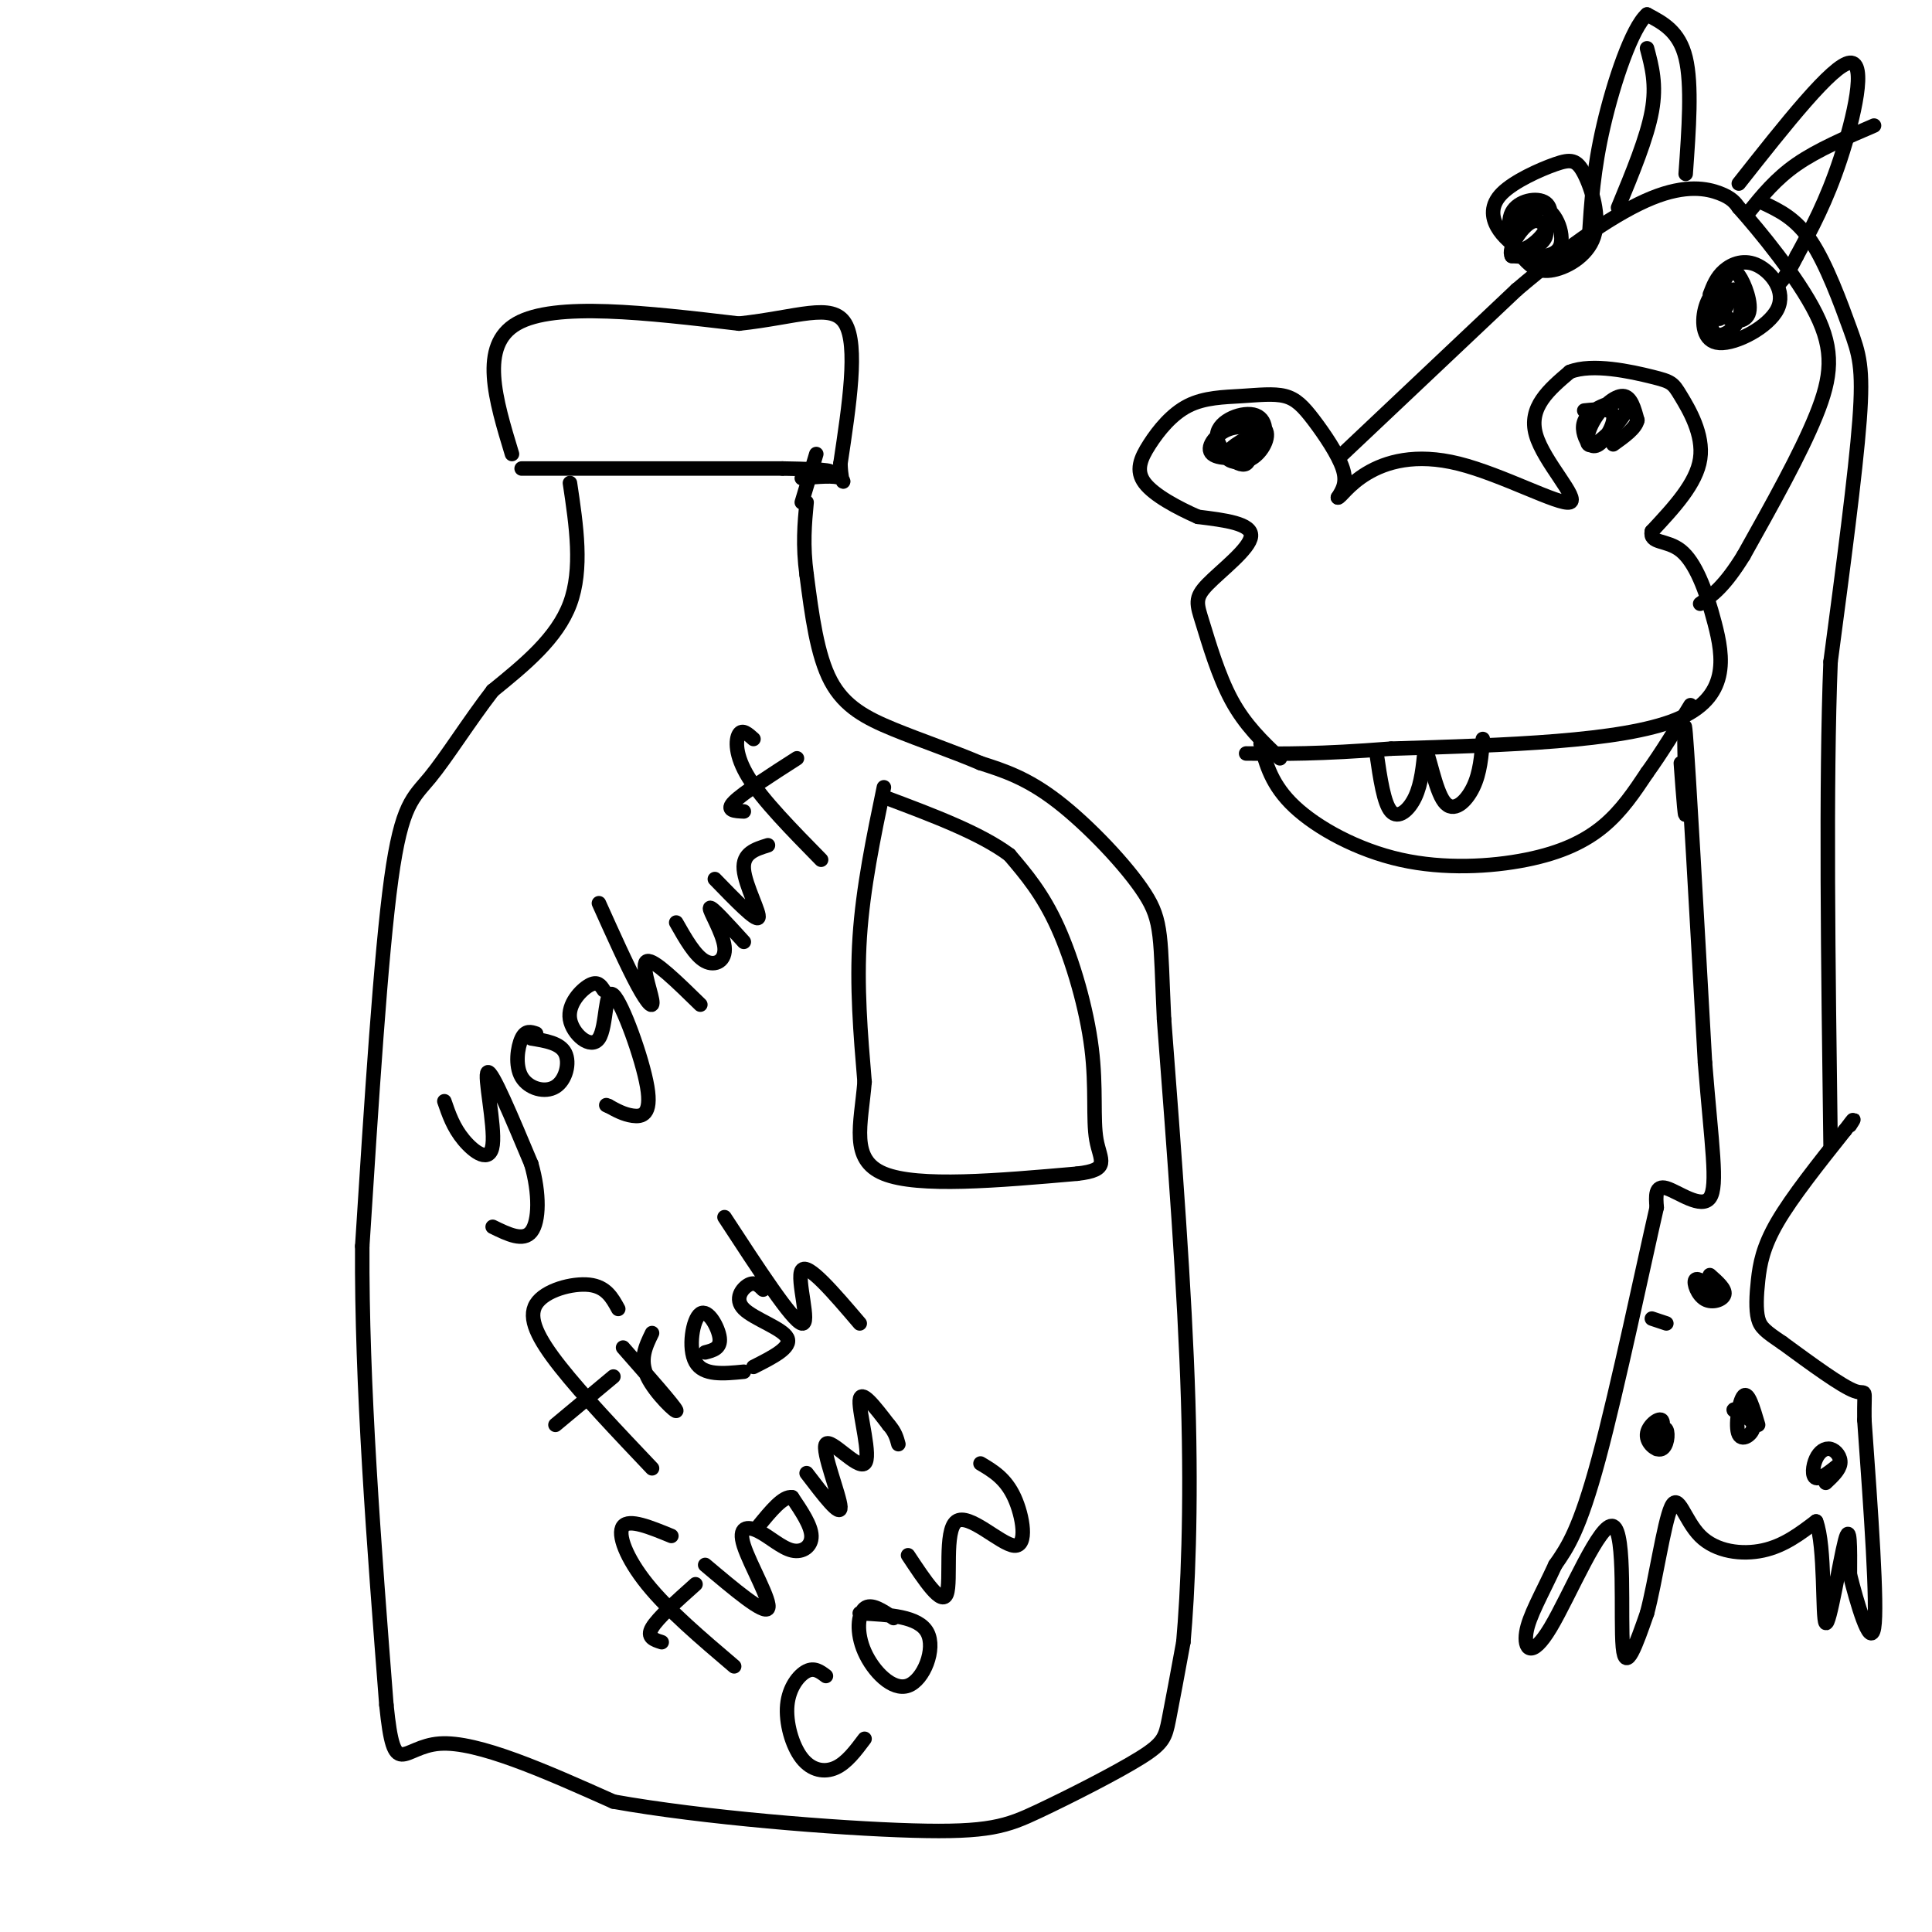 <svg viewBox='0 0 400 400' version='1.1' xmlns='http://www.w3.org/2000/svg' xmlns:xlink='http://www.w3.org/1999/xlink'><g fill='none' stroke='#000000' stroke-width='3' stroke-linecap='round' stroke-linejoin='round'><path d='M118,100c1.333,8.917 2.667,17.833 0,25c-2.667,7.167 -9.333,12.583 -16,18'/><path d='M102,143c-5.012,6.512 -9.542,13.792 -13,18c-3.458,4.208 -5.845,5.345 -8,21c-2.155,15.655 -4.077,45.827 -6,76'/><path d='M75,258c-0.167,28.500 2.417,61.750 5,95'/><path d='M80,353c1.622,16.022 3.178,8.578 11,8c7.822,-0.578 21.911,5.711 36,12'/><path d='M127,373c18.352,3.300 46.232,5.550 62,6c15.768,0.450 19.422,-0.900 26,-4c6.578,-3.100 16.079,-7.950 21,-11c4.921,-3.050 5.263,-4.300 6,-8c0.737,-3.700 1.868,-9.850 3,-16'/><path d='M245,340c0.911,-10.089 1.689,-27.311 1,-50c-0.689,-22.689 -2.844,-50.844 -5,-79'/><path d='M241,211c-0.798,-17.071 -0.292,-20.250 -4,-26c-3.708,-5.750 -11.631,-14.071 -18,-19c-6.369,-4.929 -11.185,-6.464 -16,-8'/><path d='M203,158c-5.833,-2.488 -12.417,-4.708 -18,-7c-5.583,-2.292 -10.167,-4.655 -13,-10c-2.833,-5.345 -3.917,-13.673 -5,-22'/><path d='M167,119c-0.833,-6.167 -0.417,-10.583 0,-15'/><path d='M183,163c-2.167,10.417 -4.333,20.833 -5,31c-0.667,10.167 0.167,20.083 1,30'/><path d='M179,224c-0.733,8.889 -3.067,16.111 4,19c7.067,2.889 23.533,1.444 40,0'/><path d='M223,243c7.075,-0.785 4.762,-2.746 4,-7c-0.762,-4.254 0.026,-10.799 -1,-19c-1.026,-8.201 -3.864,-18.057 -7,-25c-3.136,-6.943 -6.568,-10.971 -10,-15'/><path d='M209,177c-6.000,-4.500 -16.000,-8.250 -26,-12'/><path d='M108,97c0.000,0.000 54.000,0.000 54,0'/><path d='M162,97c10.667,0.167 10.333,0.583 10,1'/><path d='M166,104c0.000,0.000 3.000,-10.000 3,-10'/><path d='M106,94c-3.417,-11.250 -6.833,-22.500 1,-27c7.833,-4.500 26.917,-2.250 46,0'/><path d='M153,67c12.089,-1.289 19.311,-4.511 22,0c2.689,4.511 0.844,16.756 -1,29'/><path d='M174,96c0.200,5.178 1.200,3.622 0,3c-1.200,-0.622 -4.600,-0.311 -8,0'/><path d='M92,228c0.929,2.708 1.857,5.417 4,8c2.143,2.583 5.500,5.042 6,1c0.500,-4.042 -1.857,-14.583 -1,-15c0.857,-0.417 4.929,9.292 9,19'/><path d='M110,241c1.756,6.111 1.644,11.889 0,14c-1.644,2.111 -4.822,0.556 -8,-1'/><path d='M111,214c-1.083,-0.372 -2.166,-0.743 -3,1c-0.834,1.743 -1.419,5.601 0,8c1.419,2.399 4.844,3.338 7,2c2.156,-1.338 3.045,-4.954 2,-7c-1.045,-2.046 -4.022,-2.523 -7,-3'/><path d='M125,205c-0.641,-0.983 -1.282,-1.966 -3,-1c-1.718,0.966 -4.514,3.882 -4,7c0.514,3.118 4.337,6.438 6,4c1.663,-2.438 1.168,-10.633 3,-9c1.832,1.633 5.993,13.093 7,19c1.007,5.907 -1.141,6.259 -3,6c-1.859,-0.259 -3.430,-1.130 -5,-2'/><path d='M126,229c-0.833,-0.333 -0.417,-0.167 0,0'/><path d='M124,187c2.946,6.554 5.893,13.107 8,17c2.107,3.893 3.375,5.125 3,3c-0.375,-2.125 -2.393,-7.607 -1,-8c1.393,-0.393 6.196,4.304 11,9'/><path d='M140,191c1.952,3.440 3.905,6.881 6,8c2.095,1.119 4.333,-0.083 4,-3c-0.333,-2.917 -3.238,-7.548 -3,-8c0.238,-0.452 3.619,3.274 7,7'/><path d='M148,182c4.244,4.378 8.489,8.756 9,8c0.511,-0.756 -2.711,-6.644 -3,-10c-0.289,-3.356 2.356,-4.178 5,-5'/><path d='M156,153c-1.156,-1.044 -2.311,-2.089 -3,-1c-0.689,1.089 -0.911,4.311 2,9c2.911,4.689 8.956,10.844 15,17'/><path d='M154,168c-1.917,-0.083 -3.833,-0.167 -2,-2c1.833,-1.833 7.417,-5.417 13,-9'/><path d='M128,271c-1.256,-2.304 -2.512,-4.607 -6,-5c-3.488,-0.393 -9.208,1.125 -11,4c-1.792,2.875 0.345,7.107 5,13c4.655,5.893 11.827,13.446 19,21'/><path d='M115,295c0.000,0.000 12.000,-10.000 12,-10'/><path d='M129,279c5.333,6.067 10.667,12.133 11,13c0.333,0.867 -4.333,-3.467 -6,-7c-1.667,-3.533 -0.333,-6.267 1,-9'/><path d='M146,280c1.631,-0.417 3.262,-0.833 3,-3c-0.262,-2.167 -2.417,-6.083 -4,-5c-1.583,1.083 -2.595,7.167 -1,10c1.595,2.833 5.798,2.417 10,2'/><path d='M158,267c-0.845,-0.845 -1.690,-1.690 -3,-1c-1.310,0.690 -3.083,2.917 -1,5c2.083,2.083 8.024,4.024 9,6c0.976,1.976 -3.012,3.988 -7,6'/><path d='M150,252c7.022,10.756 14.044,21.511 16,22c1.956,0.489 -1.156,-9.289 0,-11c1.156,-1.711 6.578,4.644 12,11'/><path d='M139,318c-4.378,-1.800 -8.756,-3.600 -10,-2c-1.244,1.600 0.644,6.600 5,12c4.356,5.400 11.178,11.200 18,17'/><path d='M137,340c-1.583,-0.500 -3.167,-1.000 -2,-3c1.167,-2.000 5.083,-5.500 9,-9'/><path d='M146,324c6.105,5.150 12.210,10.299 13,9c0.790,-1.299 -3.736,-9.047 -5,-13c-1.264,-3.953 0.733,-4.111 3,-3c2.267,1.111 4.803,3.491 7,4c2.197,0.509 4.056,-0.855 4,-3c-0.056,-2.145 -2.028,-5.073 -4,-8'/><path d='M164,310c-1.833,-0.333 -4.417,2.833 -7,6'/><path d='M167,305c3.558,4.663 7.116,9.327 7,7c-0.116,-2.327 -3.907,-11.644 -3,-13c0.907,-1.356 6.514,5.250 8,4c1.486,-1.250 -1.147,-10.357 -1,-13c0.147,-2.643 3.073,1.179 6,5'/><path d='M184,295c1.333,1.500 1.667,2.750 2,4'/><path d='M171,347c-1.193,-0.907 -2.386,-1.815 -4,-1c-1.614,0.815 -3.649,3.352 -4,7c-0.351,3.648 0.982,8.405 3,11c2.018,2.595 4.719,3.027 7,2c2.281,-1.027 4.140,-3.514 6,-6'/><path d='M185,335c-2.317,-1.571 -4.635,-3.142 -6,-2c-1.365,1.142 -1.778,4.997 0,9c1.778,4.003 5.748,8.155 9,7c3.252,-1.155 5.786,-7.616 4,-11c-1.786,-3.384 -7.893,-3.692 -14,-4'/><path d='M188,322c3.507,5.300 7.014,10.600 8,8c0.986,-2.600 -0.550,-13.099 2,-15c2.550,-1.901 9.187,4.796 12,5c2.813,0.204 1.804,-6.085 0,-10c-1.804,-3.915 -4.402,-5.458 -7,-7'/><path d='M265,157c-3.606,-3.429 -7.212,-6.858 -10,-12c-2.788,-5.142 -4.758,-11.997 -6,-16c-1.242,-4.003 -1.758,-5.155 1,-8c2.758,-2.845 8.788,-7.384 9,-10c0.212,-2.616 -5.394,-3.308 -11,-4'/><path d='M248,107c-4.163,-1.841 -9.069,-4.443 -11,-7c-1.931,-2.557 -0.887,-5.067 1,-8c1.887,-2.933 4.616,-6.288 8,-8c3.384,-1.712 7.423,-1.782 11,-2c3.577,-0.218 6.691,-0.584 9,0c2.309,0.584 3.814,2.119 6,5c2.186,2.881 5.053,7.109 6,10c0.947,2.891 -0.027,4.446 -1,6'/><path d='M277,103c0.461,0.096 2.112,-2.665 6,-5c3.888,-2.335 10.011,-4.244 19,-2c8.989,2.244 20.843,8.643 23,8c2.157,-0.643 -5.384,-8.326 -7,-14c-1.616,-5.674 2.692,-9.337 7,-13'/><path d='M325,77c4.665,-1.868 12.828,-0.037 17,1c4.172,1.037 4.354,1.279 6,4c1.646,2.721 4.756,7.920 4,13c-0.756,5.080 -5.378,10.040 -10,15'/><path d='M342,110c-0.552,2.617 3.069,1.660 6,4c2.931,2.340 5.174,7.976 7,15c1.826,7.024 3.236,15.435 -8,20c-11.236,4.565 -35.118,5.282 -59,6'/><path d='M288,155c-14.833,1.167 -22.417,1.083 -30,1'/><path d='M260,89c-1.087,-2.000 -2.174,-4.000 -2,-2c0.174,2.000 1.609,8.001 0,9c-1.609,0.999 -6.261,-3.005 -6,-6c0.261,-2.995 5.435,-4.982 8,-4c2.565,0.982 2.523,4.933 0,7c-2.523,2.067 -7.525,2.249 -9,1c-1.475,-1.249 0.579,-3.928 3,-5c2.421,-1.072 5.211,-0.536 8,0'/><path d='M262,89c0.967,1.343 -0.617,4.700 -3,6c-2.383,1.300 -5.565,0.542 -5,-1c0.565,-1.542 4.876,-3.869 6,-4c1.124,-0.131 -0.938,1.935 -3,4'/><path d='M328,85c2.787,-0.284 5.575,-0.569 6,1c0.425,1.569 -1.512,4.990 -3,6c-1.488,1.010 -2.526,-0.391 -3,-2c-0.474,-1.609 -0.384,-3.427 2,-5c2.384,-1.573 7.061,-2.902 7,-1c-0.061,1.902 -4.862,7.036 -7,8c-2.138,0.964 -1.614,-2.240 0,-5c1.614,-2.760 4.318,-5.074 6,-5c1.682,0.074 2.341,2.537 3,5'/><path d='M339,87c-0.333,1.667 -2.667,3.333 -5,5'/><path d='M261,154c1.142,4.287 2.284,8.574 7,13c4.716,4.426 13.006,8.990 22,11c8.994,2.010 18.691,1.464 26,0c7.309,-1.464 12.231,-3.847 16,-7c3.769,-3.153 6.384,-7.077 9,-11'/><path d='M341,160c3.000,-4.167 6.000,-9.083 9,-14'/><path d='M278,94c0.000,0.000 36.000,-34.000 36,-34'/><path d='M314,60c11.119,-9.464 20.917,-16.125 28,-19c7.083,-2.875 11.452,-1.964 14,-1c2.548,0.964 3.274,1.982 4,3'/><path d='M360,43c4.060,4.536 12.208,14.375 16,22c3.792,7.625 3.226,13.036 0,21c-3.226,7.964 -9.113,18.482 -15,29'/><path d='M361,115c-4.000,6.500 -6.500,8.250 -9,10'/><path d='M354,61c0.686,-1.796 1.372,-3.592 3,-5c1.628,-1.408 4.199,-2.427 7,-1c2.801,1.427 5.833,5.300 4,9c-1.833,3.700 -8.532,7.227 -12,7c-3.468,-0.227 -3.705,-4.208 -3,-7c0.705,-2.792 2.353,-4.396 4,-6'/><path d='M357,58c1.090,-1.613 1.813,-2.645 3,-1c1.187,1.645 2.836,5.968 2,8c-0.836,2.032 -4.157,1.774 -5,0c-0.843,-1.774 0.791,-5.064 2,-5c1.209,0.064 1.994,3.481 1,6c-0.994,2.519 -3.768,4.140 -5,3c-1.232,-1.140 -0.924,-5.040 0,-7c0.924,-1.960 2.462,-1.980 4,-2'/><path d='M359,60c0.167,0.667 -1.417,3.333 -3,6'/><path d='M315,52c-1.933,-1.495 -3.865,-2.990 -5,-5c-1.135,-2.010 -1.471,-4.536 1,-7c2.471,-2.464 7.751,-4.868 11,-6c3.249,-1.132 4.469,-0.994 6,2c1.531,2.994 3.374,8.845 2,13c-1.374,4.155 -5.964,6.616 -9,7c-3.036,0.384 -4.518,-1.308 -6,-3'/><path d='M315,53c-1.791,-2.288 -3.268,-6.507 -2,-9c1.268,-2.493 5.283,-3.259 7,-2c1.717,1.259 1.137,4.545 -1,7c-2.137,2.455 -5.831,4.081 -6,2c-0.169,-2.081 3.185,-7.868 6,-8c2.815,-0.132 5.090,5.391 4,8c-1.090,2.609 -5.545,2.305 -10,2'/><path d='M313,53c-0.893,-1.405 1.875,-5.917 4,-7c2.125,-1.083 3.607,1.262 3,3c-0.607,1.738 -3.304,2.869 -6,4'/><path d='M285,156c0.756,5.178 1.511,10.356 3,12c1.489,1.644 3.711,-0.244 5,-3c1.289,-2.756 1.644,-6.378 2,-10'/><path d='M295,155c0.881,1.000 2.083,8.500 4,11c1.917,2.500 4.548,0.000 6,-3c1.452,-3.000 1.726,-6.500 2,-10'/><path d='M365,42c3.417,1.613 6.833,3.226 10,8c3.167,4.774 6.083,12.708 8,18c1.917,5.292 2.833,7.940 2,19c-0.833,11.060 -3.417,30.530 -6,50'/><path d='M379,137c-1.000,25.000 -0.500,62.500 0,100'/><path d='M348,158c0.511,6.978 1.022,13.956 1,9c-0.022,-4.956 -0.578,-21.844 0,-15c0.578,6.844 2.289,37.422 4,68'/><path d='M353,220c1.357,17.024 2.750,25.583 1,28c-1.750,2.417 -6.643,-1.310 -9,-2c-2.357,-0.690 -2.179,1.655 -2,4'/><path d='M343,250c-2.578,11.200 -8.022,37.200 -12,52c-3.978,14.800 -6.489,18.400 -9,22'/><path d='M322,324c-2.848,6.181 -5.468,10.634 -6,14c-0.532,3.366 1.022,5.644 5,-1c3.978,-6.644 10.379,-22.212 13,-21c2.621,1.212 1.463,19.203 2,25c0.537,5.797 2.768,-0.602 5,-7'/><path d='M341,334c1.715,-6.362 3.501,-18.767 5,-22c1.499,-3.233 2.711,2.707 6,6c3.289,3.293 8.654,3.941 13,3c4.346,-0.941 7.673,-3.470 11,-6'/><path d='M376,315c1.929,4.917 1.250,20.208 2,21c0.750,0.792 2.929,-12.917 4,-17c1.071,-4.083 1.036,1.458 1,7'/><path d='M383,326c1.356,5.444 4.244,15.556 5,11c0.756,-4.556 -0.622,-23.778 -2,-43'/><path d='M386,294c-0.089,-7.578 0.689,-5.022 -2,-6c-2.689,-0.978 -8.844,-5.489 -15,-10'/><path d='M369,278c-3.434,-2.325 -4.518,-3.139 -5,-5c-0.482,-1.861 -0.360,-4.770 0,-8c0.360,-3.230 0.960,-6.780 4,-12c3.040,-5.220 8.520,-12.110 14,-19'/><path d='M382,234c2.500,-3.333 1.750,-2.167 1,-1'/><path d='M349,36c0.667,-9.250 1.333,-18.500 0,-24c-1.333,-5.500 -4.667,-7.250 -8,-9'/><path d='M341,3c-3.111,2.689 -6.889,13.911 -9,23c-2.111,9.089 -2.556,16.044 -3,23'/><path d='M360,38c9.733,-12.333 19.467,-24.667 23,-25c3.533,-0.333 0.867,11.333 -2,20c-2.867,8.667 -5.933,14.333 -9,20'/><path d='M372,53c-2.167,4.333 -3.083,5.167 -4,6'/><path d='M335,43c3.000,-7.250 6.000,-14.500 7,-20c1.000,-5.500 0.000,-9.250 -1,-13'/><path d='M362,44c2.833,-3.500 5.667,-7.000 10,-10c4.333,-3.000 10.167,-5.500 16,-8'/><path d='M363,292c-2.238,-0.206 -4.475,-0.411 -4,0c0.475,0.411 3.663,1.440 4,3c0.337,1.560 -2.179,3.651 -3,2c-0.821,-1.651 0.051,-7.043 1,-8c0.949,-0.957 1.974,2.522 3,6'/><path d='M381,303c-2.043,1.643 -4.086,3.285 -5,3c-0.914,-0.285 -0.699,-2.499 0,-4c0.699,-1.501 1.880,-2.289 3,-2c1.120,0.289 2.177,1.654 2,3c-0.177,1.346 -1.589,2.673 -3,4'/><path d='M342,297c1.265,-0.933 2.530,-1.866 3,-1c0.470,0.866 0.147,3.531 -1,4c-1.147,0.469 -3.116,-1.258 -3,-3c0.116,-1.742 2.319,-3.498 3,-3c0.681,0.498 -0.159,3.249 -1,6'/><path d='M354,264c1.637,1.446 3.274,2.893 3,4c-0.274,1.107 -2.458,1.875 -4,1c-1.542,-0.875 -2.440,-3.393 -2,-4c0.440,-0.607 2.220,0.696 4,2'/><path d='M345,274c0.000,0.000 -3.000,-1.000 -3,-1'/></g>
</svg>